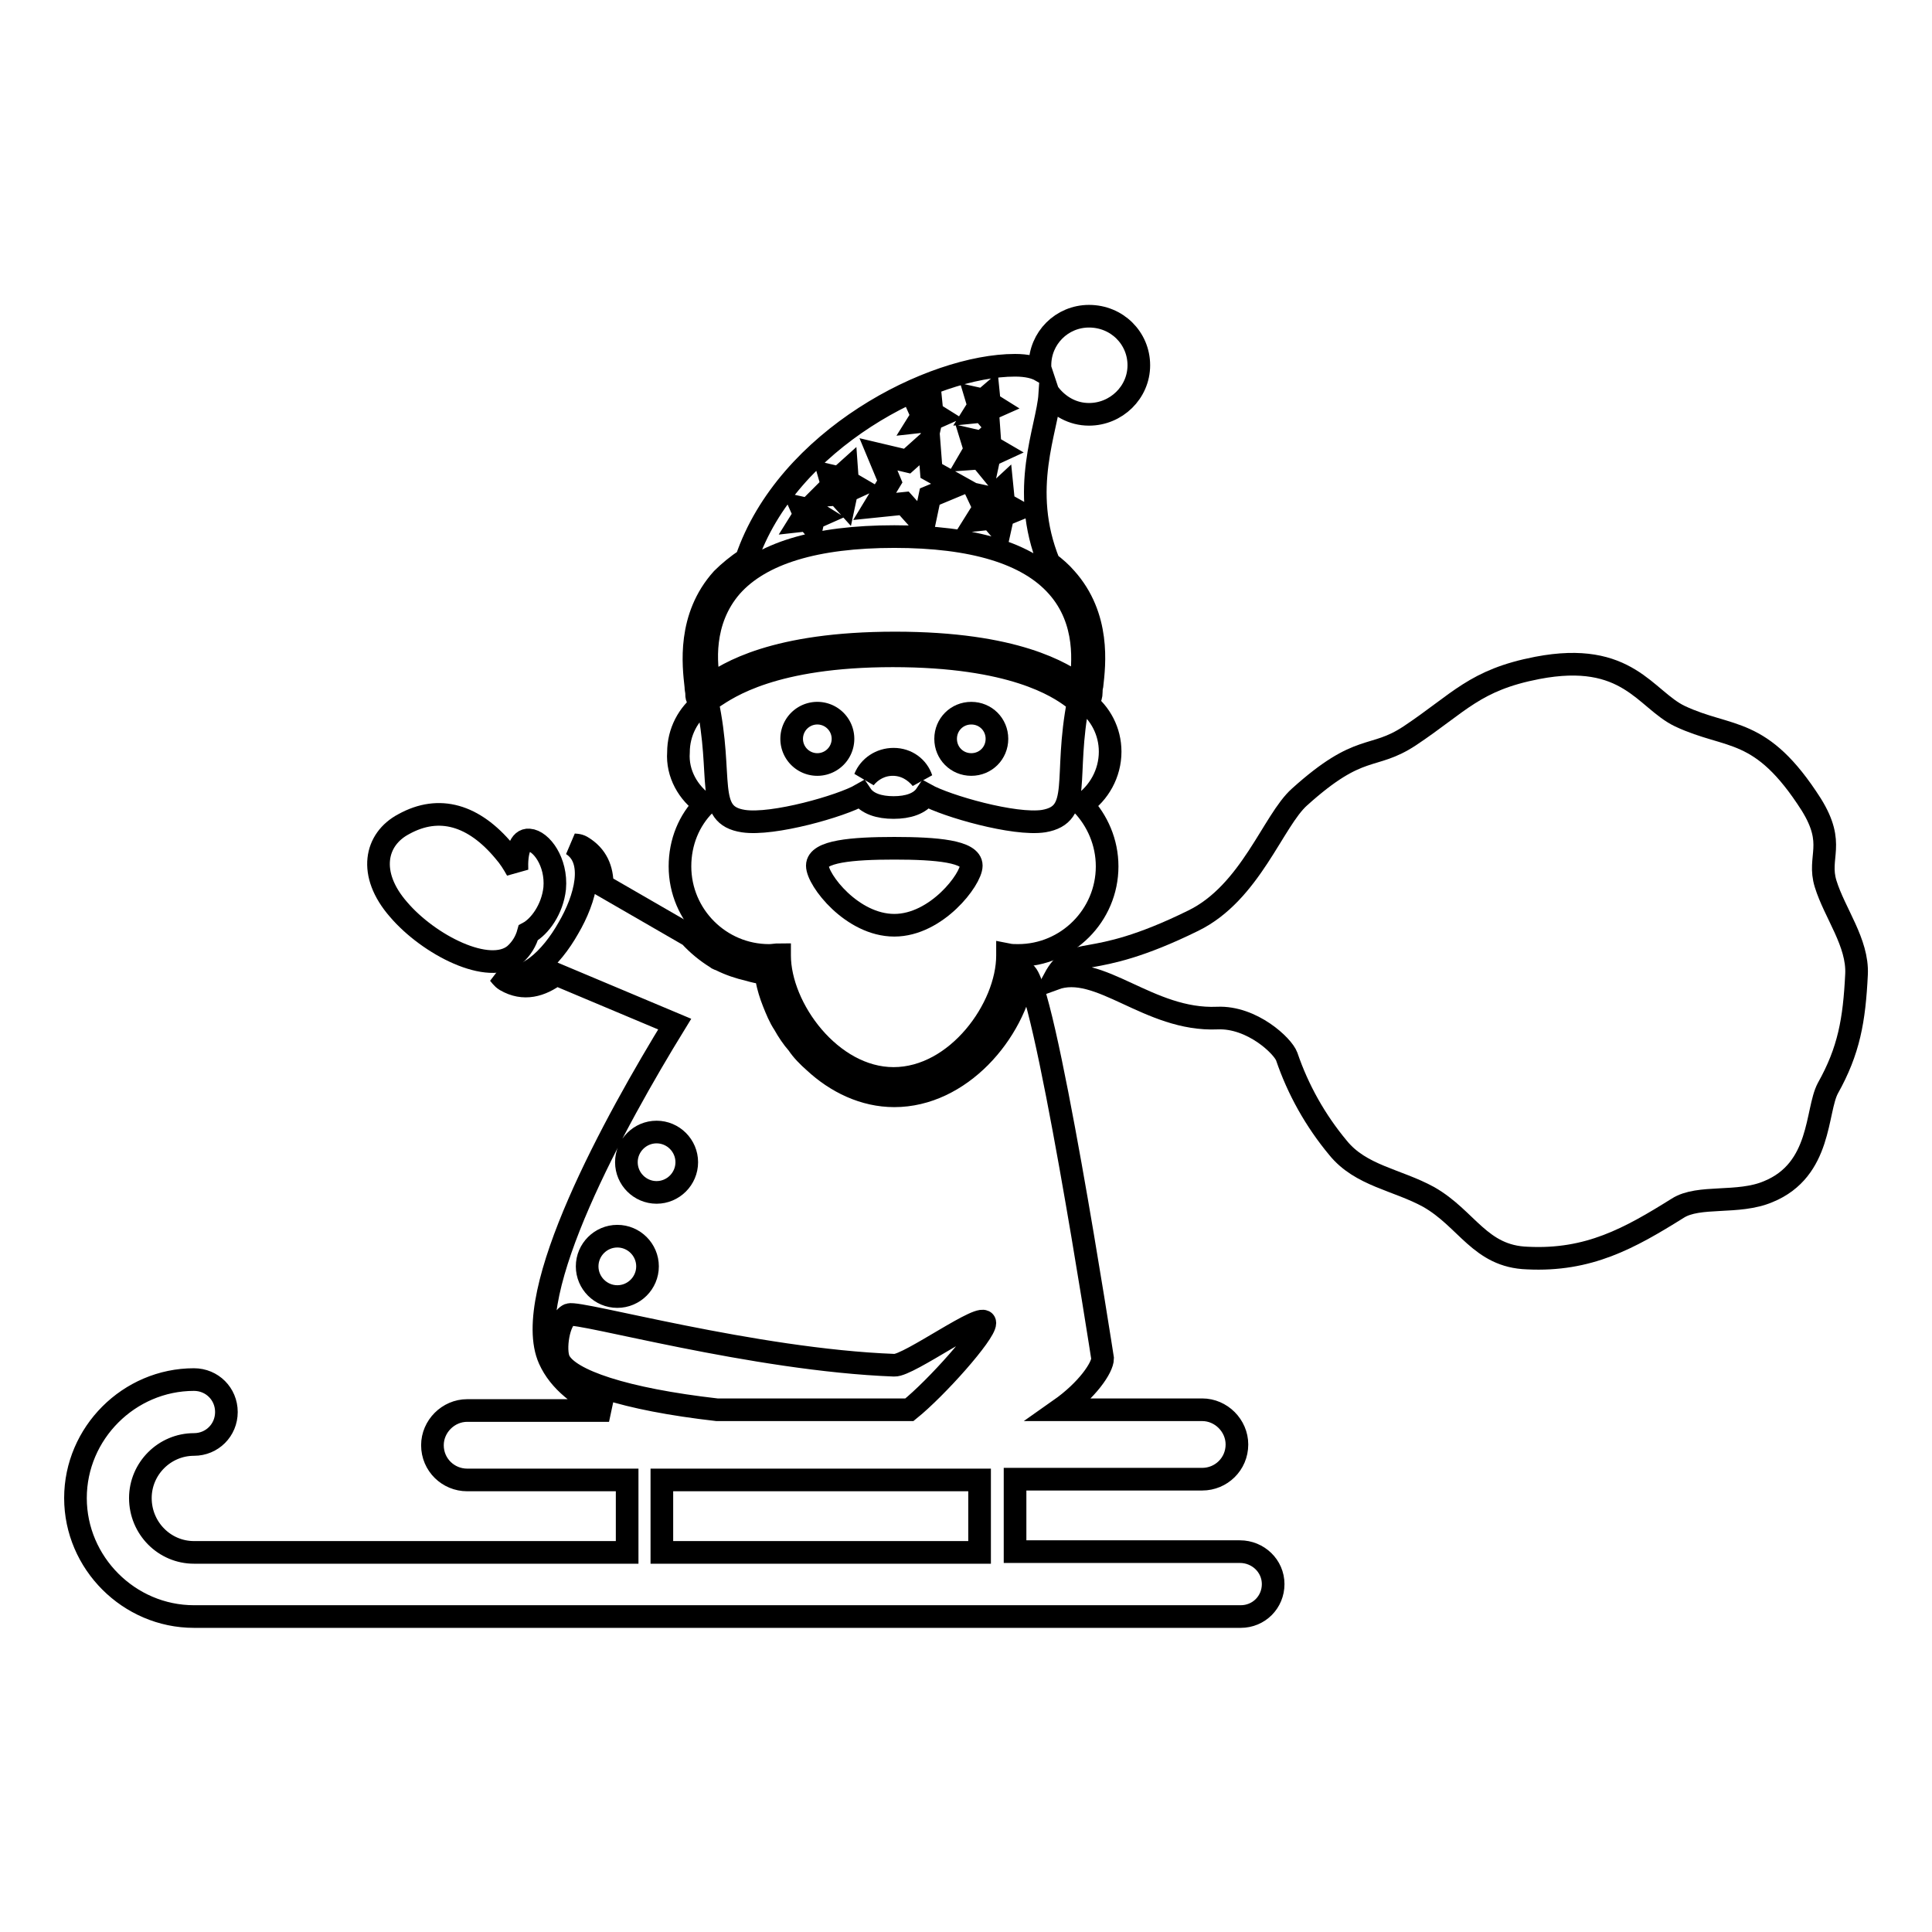 <?xml version="1.0" encoding="utf-8"?>
<!-- Svg Vector Icons : http://www.onlinewebfonts.com/icon -->
<!DOCTYPE svg PUBLIC "-//W3C//DTD SVG 1.1//EN" "http://www.w3.org/Graphics/SVG/1.1/DTD/svg11.dtd">
<svg version="1.1" xmlns="http://www.w3.org/2000/svg" xmlns:xlink="http://www.w3.org/1999/xlink" x="0px" y="0px" viewBox="0 0 256 256" enable-background="new 0 0 256 256" xml:space="preserve">
<g><g><g><g><path stroke-width="3" fill-opacity="0" stroke="#000000"  d="M68.2,126.5c0.9-0.8,1.5-1.8,1.8-2.9c1.5-0.8,3.2-3.1,3.5-5.9c0.3-3.5-1.8-6.3-3.4-6.4c-1.2-0.1-1.7,1.6-1.6,4c-0.5-0.9-1-1.7-1.7-2.5c-4-4.8-8.6-6.2-13.3-3.6c-3.8,2-4.8,6.6-0.7,11.3C56.8,125.2,64.8,129.3,68.2,126.5z"/><path stroke-width="3" fill-opacity="0" stroke="#000000"  d="M104.9 97.9a3.4 3.4 0 1 0 6.8 0a3.4 3.4 0 1 0 -6.8 0z"/><path stroke-width="3" fill-opacity="0" stroke="#000000"  d="M128.7,94.5c1.9,0,3.4,1.5,3.4,3.4c0,1.9-1.5,3.4-3.4,3.4c-1.9,0-3.4-1.5-3.4-3.4C125.3,96,126.8,94.5,128.7,94.5z"/><path stroke-width="3" fill-opacity="0" stroke="#000000"  d="M93.4,106.6c-2.1,2.1-3.3,5-3.3,8.2c0,6.5,5.3,11.8,11.8,11.8c0.5,0,0.9-0.1,1.4-0.1c0,0,0,0.1,0,0.1c0,7,6.8,16.3,15.1,16.3c8.4,0,15.1-9.3,15.1-16.3c0,0,0-0.1,0-0.1c0.5,0.1,0.9,0.1,1.4,0.1c6.5,0,11.8-5.3,11.8-11.8c0-3.2-1.3-6.1-3.3-8.2c2.2-1.5,3.7-4.1,3.7-7c0-2.7-1.3-5.1-3.3-6.6c0.3,0,0.8-0.3,0.8-1.3c0-0.2,0-0.5,0.1-0.9c0.3-2.7,1.1-9.1-3.5-14.2c-0.6-0.7-1.4-1.4-2.2-2c-4-9.8-0.2-17.8,0.1-22.3c1.2,1.5,3,2.6,5.2,2.6c3.6,0,6.6-2.9,6.6-6.5c0-3.6-2.9-6.5-6.6-6.5c-3.6,0-6.5,2.9-6.5,6.5c0,0.2,0,0.4,0.1,0.7c-0.7-0.4-1.8-0.7-3.4-0.7c-11,0-30.2,9.8-35.6,25.7c-1.2,0.8-2.3,1.7-3.2,2.6c-4.6,5.1-3.8,11.5-3.5,14.2c0,0.4,0.1,0.7,0.1,0.9c0,0.3,0,0.5,0.1,0.7c0.1,0.3,0.4,0.6,0.8,0.6c-2,1.5-3.3,3.9-3.3,6.6C89.7,102.5,91.2,105.1,93.4,106.6z M118.5,122.6c-5.6,0-10.2-6-10.2-7.9c0-1.9,4.6-2.3,10.2-2.3s10.2,0.4,10.2,2.3C128.7,116.5,124.1,122.6,118.5,122.6z M138.3,108.8c-3.9,0.6-12.9-2-15.6-3.5c-0.8,1.2-2.4,1.7-4.3,1.7s-3.5-0.5-4.3-1.7c-2.6,1.5-11.7,4.1-15.6,3.5c-5.2-0.8-2.6-5.7-4.8-15.9c0.2-0.1,0.5-0.3,0.8-0.5c2-1.3,7.9-5.5,23.8-5.5c15.9,0,21.9,4.1,23.8,5.5c0.3,0.2,0.6,0.4,0.8,0.5C140.9,103.1,143.5,107.9,138.3,108.8z M133,66.7l1.6,0.9l-1.7,0.7l-0.4,1.8l-1.2-1.4l-1.9,0.2l1-1.6l-0.8-1.7l1.8,0.4l1.4-1.3L133,66.7z M129.4,52.8l0.9,0.2l0.7-0.6l0.1,1l0.8,0.5l-0.9,0.4l-0.2,0.9l-0.6-0.7l-1,0.1l0.5-0.8L129.4,52.8z M128.8,58.3l1.3,0.3l1-0.9l0.1,1.4l1.2,0.7l-1.3,0.6l-0.3,1.4l-0.9-1.1l-1.4,0.1l0.7-1.2L128.8,58.3z M121.8,54.2l0.9,0.2l0.7-0.7l0.1,1l0.8,0.5l-0.9,0.4l-0.2,0.9l-0.6-0.7l-0.9,0.1l0.5-0.8L121.8,54.2z M116.4,60.2l3.8,0.9l2.9-2.6l0.3,3.9l3.4,1.9l-3.6,1.5l-0.8,3.8l-2.6-2.9l-3.9,0.4l2-3.3L116.4,60.2z M109.9,63l1.3,0.3l1-0.9l0.1,1.4l1.2,0.7l-1.3,0.6l-0.3,1.4l-0.9-1l-1.4,0.1l0.7-1.2L109.9,63z M106.2,67.3l0.9,0.2l0.7-0.7l0.1,1l0.8,0.5l-0.9,0.4l-0.2,0.9l-0.6-0.7l-0.9,0.1l0.5-0.8L106.2,67.3z M96.9,77.7c3.9-4.4,11.2-6.6,21.6-6.6c10.4,0,17.7,2.2,21.6,6.6c4.1,4.6,3.4,10.4,3.1,12.9c0,0.1,0,0.2,0,0.3c-2.4-1.7-8.6-5.7-24.6-5.7c-16,0-22.2,4-24.6,5.7c0-0.1,0-0.2,0-0.3C93.5,88.1,92.9,82.3,96.9,77.7z"/><path stroke-width="3" fill-opacity="0" stroke="#000000"  d="M118.4,100.6c-1.7,0-3.2,1-3.8,2.5c0.9-1.1,2.2-1.8,3.7-1.8c1.6,0,2.9,0.8,3.8,1.9C121.6,101.7,120.2,100.6,118.4,100.6z"/><path stroke-width="3" fill-opacity="0" stroke="#000000"  d="M241.9,117.1c-1.1-3.6,1.4-5.2-1.9-10.5c-6.7-10.5-10.8-8.6-17.4-11.7c-4.6-2.2-6.9-8.7-18.9-6.4c-8.3,1.6-10.3,4.6-16.9,9c-5,3.3-6.5,0.8-14.6,8.1c-3.5,3.1-6.5,12.7-14.1,16.4c-14.2,7-15.8,2.9-18.4,7.7c6-2.2,12.5,5.6,21.6,5.2c4.6-0.2,8.7,3.7,9.2,5.1c1.5,4.4,3.8,8.5,6.8,12.1c3,3.7,7.8,4.2,12,6.5c5.1,2.9,6.8,7.9,13.1,8.1c8.1,0.4,13.5-2.6,19.9-6.6c2.8-1.8,8-0.5,12-2.2c7.1-2.9,6.3-10.7,7.9-13.7c2.8-5,3.5-9,3.8-15.1C246.2,124.9,243.1,121,241.9,117.1z"/><path stroke-width="3" fill-opacity="0" stroke="#000000"  d="M164.3,205.6h-29.8V196h24.8c2.5,0,4.6-2,4.6-4.6c0-2.5-2.1-4.6-4.6-4.6h-18.9c3.7-2.6,5.7-5.6,5.7-6.8c0,0-7.9-51.2-10.4-51.1c-1.3,8-8.5,16.3-17.2,16.3c-4,0-7.7-1.8-10.6-4.5c-0.8-0.7-1.6-1.5-2.2-2.4c0,0,0,0,0,0c-0.7-0.8-1.3-1.7-1.8-2.6l0,0c-0.6-0.9-1-1.9-1.4-2.9l0,0c-0.4-1-0.7-2-0.9-3l0,0c-0.1-0.3-0.2-0.6-0.2-0.9c-0.8,0-1.5-0.2-2.2-0.4c-1.3-0.3-2.5-0.7-3.7-1.3c-0.2-0.1-0.4-0.1-0.6-0.3c-1.3-0.8-2.5-1.8-3.5-2.9l-11.6-6.7c0-2.1-0.7-3.9-2.7-5.1c-0.5-0.3-0.9-0.2-1.3-0.3c3.2,2,1.8,7.2-0.5,11.1c-2.2,3.9-6,7.8-9.3,5.9c0.3,0.3,0.5,0.7,1,1c2.4,1.4,4.7,0.7,6.7-0.8l15.7,6.6c-7.8,12.7-20.5,35.7-16.6,44.4c1.3,2.9,4.1,5.1,7.9,6.8H61.9c-2.5,0-4.6,2.1-4.6,4.6c0,2.6,2.1,4.6,4.6,4.6h21.2v9.6H25.7c-3.9,0-7.1-3.2-7.1-7.2c0-3.9,3.2-7.1,7.1-7.1c2.4,0,4.3-1.9,4.3-4.3c0-2.4-1.9-4.3-4.3-4.3c-8.6,0-15.7,7.1-15.7,15.7c0,8.6,7.1,15.7,15.7,15.7h138.7c2.4,0,4.3-1.9,4.3-4.3C168.7,207.5,166.7,205.6,164.3,205.6z M87,150c2.2,0,4,1.8,4,4c0,2.2-1.8,4-4,4c-2.2,0-4-1.8-4-4C83,151.8,84.8,150,87,150z M81.8,163.8c2.2,0,4,1.8,4,4c0,2.2-1.8,4-4,4c-2.2,0-4-1.8-4-4C77.8,165.6,79.6,163.8,81.8,163.8z M74.1,180.3c-0.7-1.4-0.1-5.5,1.3-6.1c1.4-0.5,24.5,6,43.1,6.7c1.9,0.1,12-7.3,12-5.6c0,1.4-6.4,8.6-10,11.5H95C82.7,185.4,75.4,182.9,74.1,180.3z M87.7,196.1h42.1v9.6H87.7V196.1z"/></g></g><g></g><g></g><g></g><g></g><g></g><g></g><g></g><g></g><g></g><g></g><g></g><g></g><g></g><g></g><g></g></g></g>
</svg>
